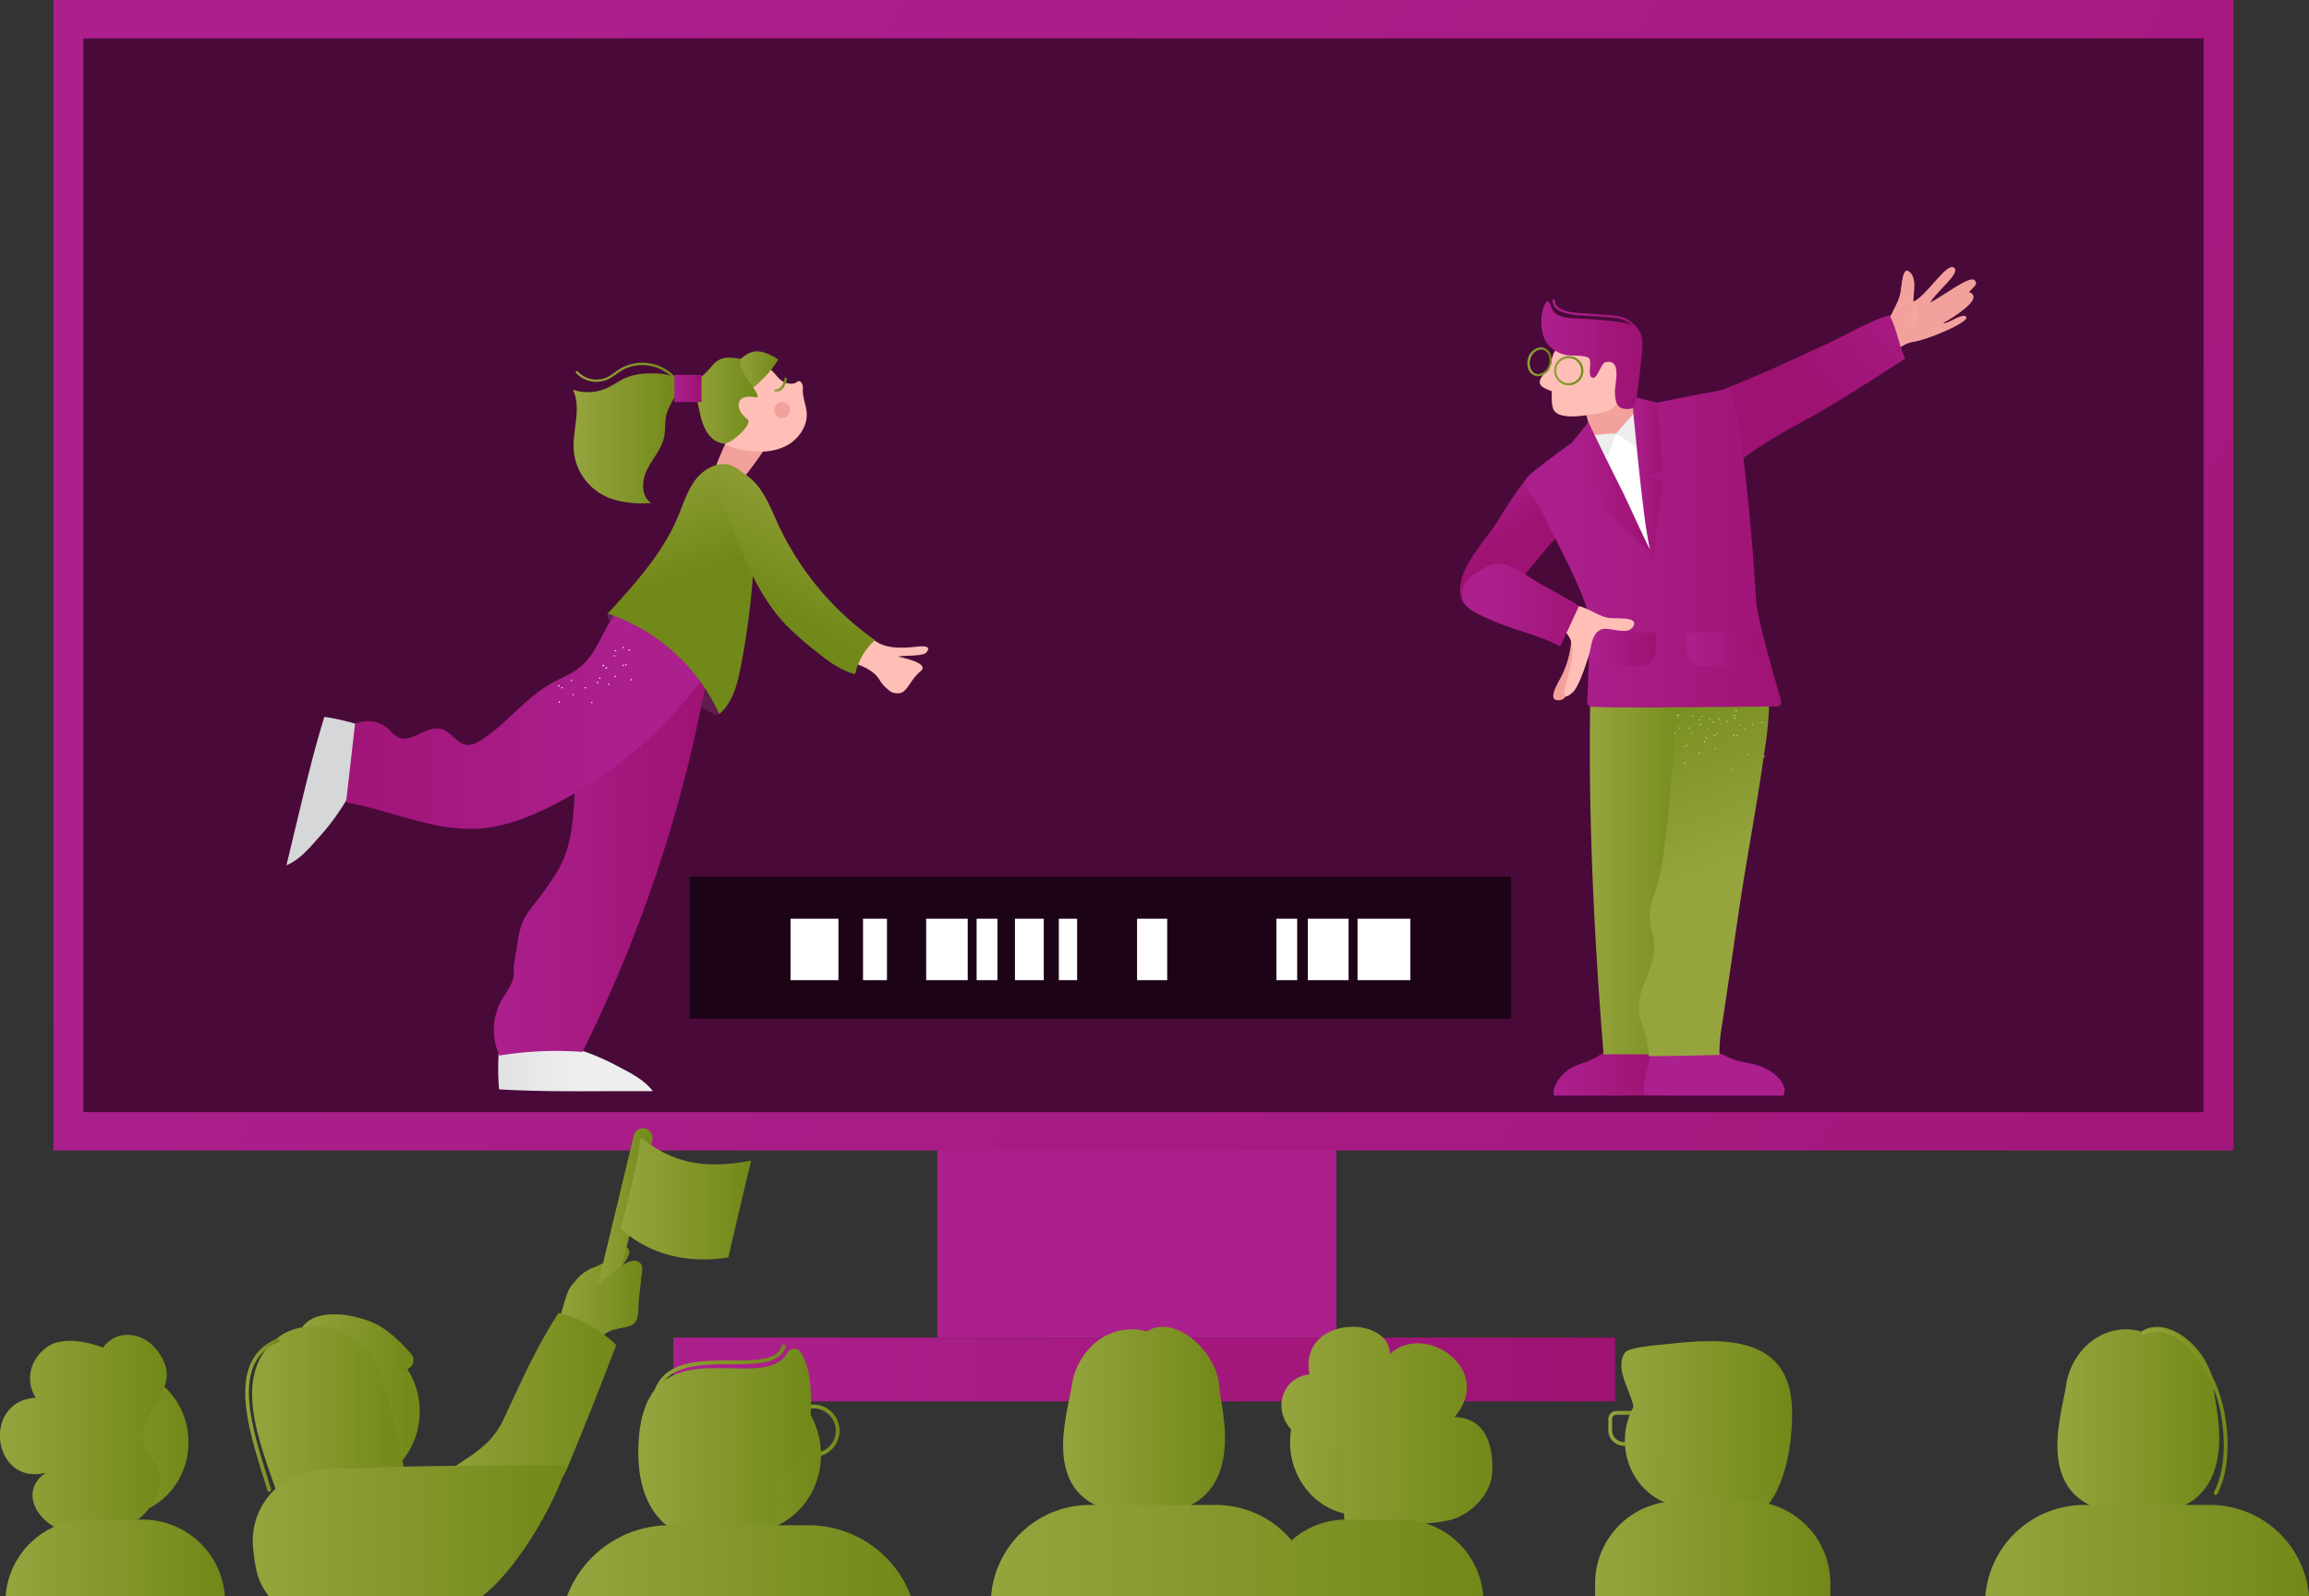 <svg xmlns="http://www.w3.org/2000/svg" xmlns:xlink="http://www.w3.org/1999/xlink" viewBox="0 0 543.14 375.45"><rect x="0" y="0" width="543.14" height="375.45" fill="#333333" stroke="none"/><defs><style>.cls-1{fill:url(#Sfumatura_senza_nome_22);}.cls-2{fill:url(#Sfumatura_senza_nome_22-2);}.cls-3{fill:url(#Sfumatura_senza_nome_22-3);}.cls-4{fill:#490a39;}.cls-5{fill:url(#Sfumatura_senza_nome_20);}.cls-6{fill:url(#Sfumatura_senza_nome_20-2);}.cls-7{fill:url(#Sfumatura_senza_nome_20-3);}.cls-8{fill:url(#Sfumatura_senza_nome_20-4);}.cls-9{fill:url(#Sfumatura_senza_nome_20-5);}.cls-10{fill:url(#Sfumatura_senza_nome_20-6);}.cls-11{fill:url(#Sfumatura_senza_nome_20-7);}.cls-12{fill:url(#Sfumatura_senza_nome_20-8);}.cls-13{fill:url(#Sfumatura_senza_nome_20-9);}.cls-14{fill:url(#Sfumatura_senza_nome_20-10);}.cls-15{fill:url(#Sfumatura_senza_nome_20-11);}.cls-16{fill:url(#Sfumatura_senza_nome_20-12);}.cls-17{fill:url(#Sfumatura_senza_nome_20-13);}.cls-18{fill:url(#Sfumatura_senza_nome_20-14);}.cls-19{fill:url(#Sfumatura_senza_nome_20-15);}.cls-20{fill:url(#Sfumatura_senza_nome_20-16);}.cls-21{fill:url(#Sfumatura_senza_nome_20-17);}.cls-22{fill:url(#Sfumatura_senza_nome_20-18);}.cls-23{fill:url(#Sfumatura_senza_nome_20-19);}.cls-24{fill:url(#Sfumatura_senza_nome_20-20);}.cls-25{fill:url(#Sfumatura_senza_nome_20-21);}.cls-26{fill:url(#Sfumatura_senza_nome_20-22);}.cls-27{fill:url(#Sfumatura_senza_nome_20-23);}.cls-28{fill:url(#Sfumatura_senza_nome_20-24);}.cls-29{fill:url(#Sfumatura_senza_nome_20-25);}.cls-30{fill:url(#Sfumatura_senza_nome_20-26);}.cls-31{fill:url(#Sfumatura_senza_nome_20-27);}.cls-32{fill:url(#Sfumatura_senza_nome_20-28);}.cls-33{fill:url(#Sfumatura_senza_nome_20-29);}.cls-34{fill:url(#Sfumatura_senza_nome_20-30);}.cls-35{fill:url(#Sfumatura_senza_nome_10);}.cls-36{fill:url(#Sfumatura_senza_nome_10-2);}.cls-37{fill:url(#Sfumatura_senza_nome_22-4);}.cls-38{fill:url(#Sfumatura_senza_nome_22-5);}.cls-39{fill:url(#Sfumatura_senza_nome_22-6);}.cls-40{fill:url(#Sfumatura_senza_nome_22-7);}.cls-41{fill:url(#Sfumatura_senza_nome_20-31);}.cls-42{fill:url(#Sfumatura_senza_nome_20-32);}.cls-43{fill:url(#Sfumatura_senza_nome_22-8);}.cls-44{fill:#f2a19c;}.cls-45,.cls-51{fill:#fff;}.cls-46{fill:#eee;}.cls-47{fill:url(#Sfumatura_senza_nome_10-3);}.cls-48{fill:url(#Sfumatura_senza_nome_20-33);}.cls-49{fill:url(#Sfumatura_senza_nome_20-34);}.cls-50{fill:url(#Sfumatura_senza_nome_22-9);}.cls-51{opacity:0.51;isolation:isolate;}.cls-52{fill:url(#Sfumatura_senza_nome_22-10);}.cls-53{fill:url(#Sfumatura_senza_nome_22-11);}.cls-54{fill:url(#Sfumatura_senza_nome_22-12);}.cls-55{fill:url(#Sfumatura_senza_nome_22-13);}.cls-56{fill:#ffbeb6;}.cls-57{fill:url(#Sfumatura_senza_nome_22-14);}.cls-58{fill:url(#Sfumatura_senza_nome_22-15);}.cls-59{opacity:0.22;fill:url(#Sfumatura_senza_nome_183);}.cls-60{fill:url(#Sfumatura_senza_nome_30);}.cls-61{fill:url(#Sfumatura_senza_nome_30-2);}.cls-62{fill:url(#Sfumatura_senza_nome_22-16);}.cls-63{fill:url(#Sfumatura_senza_nome_22-17);}.cls-64{fill:url(#Sfumatura_senza_nome_20-35);}.cls-65{fill:url(#Sfumatura_senza_nome_20-36);}.cls-66{fill:url(#Sfumatura_senza_nome_20-37);}.cls-67{fill:url(#Sfumatura_senza_nome_20-38);}.cls-68{fill:url(#Sfumatura_senza_nome_20-39);}.cls-69{fill:url(#Sfumatura_senza_nome_20-40);}.cls-70{fill:url(#Sfumatura_senza_nome_20-41);}.cls-71{fill:url(#Sfumatura_senza_nome_22-18);}.cls-72{opacity:0.62;}</style><linearGradient id="Sfumatura_senza_nome_22" x1="22854.04" y1="-44804.44" x2="22587.09" y2="-46846.61" gradientTransform="matrix(0.04, 0, 0, -0.04, -562.34, -1383.77)" gradientUnits="userSpaceOnUse"><stop offset="0" stop-color="#ac208e"/><stop offset="1" stop-color="#9e1272"/></linearGradient><linearGradient id="Sfumatura_senza_nome_22-2" x1="158.4" y1="322.14" x2="379.91" y2="322.14" gradientTransform="matrix(1, 0, 0, 1, 0, 0)" xlink:href="#Sfumatura_senza_nome_22"/><linearGradient id="Sfumatura_senza_nome_22-3" x1="15516.71" y1="-37371.1" x2="31072.74" y2="-46429.83" xlink:href="#Sfumatura_senza_nome_22"/><linearGradient id="Sfumatura_senza_nome_20" x1="378.28" y1="335.99" x2="390.3" y2="335.99" gradientUnits="userSpaceOnUse"><stop offset="0" stop-color="#96a43d"/><stop offset="1" stop-color="#718919"/></linearGradient><linearGradient id="Sfumatura_senza_nome_20-2" x1="65.55" y1="332" x2="98.73" y2="332" xlink:href="#Sfumatura_senza_nome_20"/><linearGradient id="Sfumatura_senza_nome_20-3" x1="185.23" y1="336.54" x2="197.5" y2="336.54" xlink:href="#Sfumatura_senza_nome_20"/><linearGradient id="Sfumatura_senza_nome_20-4" x1="133.92" y1="298.8" x2="148.06" y2="298.8" xlink:href="#Sfumatura_senza_nome_20"/><linearGradient id="Sfumatura_senza_nome_20-5" x1="139.13" y1="288.23" x2="153.52" y2="288.23" xlink:href="#Sfumatura_senza_nome_20"/><linearGradient id="Sfumatura_senza_nome_20-6" x1="146" y1="282.05" x2="176.72" y2="282.05" xlink:href="#Sfumatura_senza_nome_20"/><linearGradient id="Sfumatura_senza_nome_20-7" x1="130.17" y1="309.04" x2="151.06" y2="309.04" xlink:href="#Sfumatura_senza_nome_20"/><linearGradient id="Sfumatura_senza_nome_20-8" x1="99.68" y1="335.54" x2="144.95" y2="335.54" xlink:href="#Sfumatura_senza_nome_20"/><linearGradient id="Sfumatura_senza_nome_20-9" x1="68.79" y1="319.34" x2="97.24" y2="319.34" xlink:href="#Sfumatura_senza_nome_20"/><linearGradient id="Sfumatura_senza_nome_20-10" x1="59.31" y1="331.21" x2="95.29" y2="331.21" xlink:href="#Sfumatura_senza_nome_20"/><linearGradient id="Sfumatura_senza_nome_20-11" x1="57.7" y1="332.88" x2="65.71" y2="332.88" xlink:href="#Sfumatura_senza_nome_20"/><linearGradient id="Sfumatura_senza_nome_20-12" x1="11.88" y1="339.25" x2="44.35" y2="339.25" xlink:href="#Sfumatura_senza_nome_20"/><linearGradient id="Sfumatura_senza_nome_20-13" x1="0" y1="337.48" x2="39.25" y2="337.48" xlink:href="#Sfumatura_senza_nome_20"/><linearGradient id="Sfumatura_senza_nome_20-14" x1="303.46" y1="339.25" x2="335.92" y2="339.25" xlink:href="#Sfumatura_senza_nome_20"/><linearGradient id="Sfumatura_senza_nome_20-15" x1="256.79" y1="329.23" x2="286.21" y2="329.23" xlink:href="#Sfumatura_senza_nome_20"/><linearGradient id="Sfumatura_senza_nome_20-16" x1="158.85" y1="342.21" x2="193.12" y2="342.21" xlink:href="#Sfumatura_senza_nome_20"/><linearGradient id="Sfumatura_senza_nome_20-17" x1="150.15" y1="340.03" x2="190.77" y2="340.03" xlink:href="#Sfumatura_senza_nome_20"/><linearGradient id="Sfumatura_senza_nome_20-18" x1="153.23" y1="323.48" x2="184.75" y2="323.48" xlink:href="#Sfumatura_senza_nome_20"/><linearGradient id="Sfumatura_senza_nome_20-19" x1="382.21" y1="338.87" x2="411.71" y2="338.87" xlink:href="#Sfumatura_senza_nome_20"/><linearGradient id="Sfumatura_senza_nome_20-20" x1="381.38" y1="336.96" x2="421.56" y2="336.96" xlink:href="#Sfumatura_senza_nome_20"/><linearGradient id="Sfumatura_senza_nome_20-21" x1="301.41" y1="335.28" x2="351.05" y2="335.28" xlink:href="#Sfumatura_senza_nome_20"/><linearGradient id="Sfumatura_senza_nome_20-22" x1="250.07" y1="334.18" x2="288.15" y2="334.18" xlink:href="#Sfumatura_senza_nome_20"/><linearGradient id="Sfumatura_senza_nome_20-23" x1="483.95" y1="334.18" x2="522.03" y2="334.18" xlink:href="#Sfumatura_senza_nome_20"/><linearGradient id="Sfumatura_senza_nome_20-24" x1="503.82" y1="332.01" x2="523.99" y2="332.01" xlink:href="#Sfumatura_senza_nome_20"/><linearGradient id="Sfumatura_senza_nome_20-25" x1="375.21" y1="364.29" x2="430.55" y2="364.29" xlink:href="#Sfumatura_senza_nome_20"/><linearGradient id="Sfumatura_senza_nome_20-26" x1="233.13" y1="364.74" x2="348.89" y2="364.74" xlink:href="#Sfumatura_senza_nome_20"/><linearGradient id="Sfumatura_senza_nome_20-27" x1="467.01" y1="364.74" x2="543.14" y2="364.74" xlink:href="#Sfumatura_senza_nome_20"/><linearGradient id="Sfumatura_senza_nome_20-28" x1="59.44" y1="360.06" x2="133.3" y2="360.06" xlink:href="#Sfumatura_senza_nome_20"/><linearGradient id="Sfumatura_senza_nome_20-29" x1="133.4" y1="367.12" x2="214.26" y2="367.12" xlink:href="#Sfumatura_senza_nome_20"/><linearGradient id="Sfumatura_senza_nome_20-30" x1="1.33" y1="366.44" x2="52.89" y2="366.44" xlink:href="#Sfumatura_senza_nome_20"/><linearGradient id="Sfumatura_senza_nome_10" x1="1409.97" y1="-4523.36" x2="1418.9" y2="-4544.6" gradientTransform="matrix(0.41, 0, 0, -0.4, -118.92, -1759.77)" gradientUnits="userSpaceOnUse"><stop offset="0" stop-color="#ffbeb6"/><stop offset="1" stop-color="#f2a19c"/></linearGradient><linearGradient id="Sfumatura_senza_nome_10-2" x1="1404.54" y1="-4527.53" x2="1387.32" y2="-4526.89" xlink:href="#Sfumatura_senza_nome_10"/><linearGradient id="Sfumatura_senza_nome_22-4" x1="1387.83" y1="-4523.76" x2="1301.99" y2="-4602.81" gradientTransform="matrix(0.41, 0, 0, -0.4, -118.92, -1759.77)" xlink:href="#Sfumatura_senza_nome_22"/><linearGradient id="Sfumatura_senza_nome_22-5" x1="1170.19" y1="-4661.33" x2="1191.44" y2="-4692.78" gradientTransform="matrix(0.41, 0, 0, -0.4, -118.92, -1759.77)" xlink:href="#Sfumatura_senza_nome_22"/><linearGradient id="Sfumatura_senza_nome_22-6" x1="365.43" y1="252.16" x2="390.12" y2="252.16" gradientTransform="matrix(1, 0, 0, 1, 0, 0)" xlink:href="#Sfumatura_senza_nome_22"/><linearGradient id="Sfumatura_senza_nome_22-7" x1="1861.61" y1="-4973.32" x2="1943.76" y2="-4973.32" gradientTransform="matrix(0.41, 0, 0.06, -0.4, -44.79, -1759.77)" xlink:href="#Sfumatura_senza_nome_22"/><linearGradient id="Sfumatura_senza_nome_20-31" x1="373.97" y1="197.41" x2="399.23" y2="197.41" xlink:href="#Sfumatura_senza_nome_20"/><linearGradient id="Sfumatura_senza_nome_20-32" x1="1302.73" y1="-4900.33" x2="1257.25" y2="-4780.54" gradientTransform="matrix(0.41, 0, 0, -0.4, -118.92, -1759.77)" xlink:href="#Sfumatura_senza_nome_20"/><linearGradient id="Sfumatura_senza_nome_22-8" x1="1179.16" y1="-4668.65" x2="1327.04" y2="-4668.65" gradientTransform="matrix(0.41, 0, 0, -0.4, -118.92, -1759.77)" xlink:href="#Sfumatura_senza_nome_22"/><linearGradient id="Sfumatura_senza_nome_10-3" x1="1206.55" y1="-4586.7" x2="1215.73" y2="-4560.2" xlink:href="#Sfumatura_senza_nome_10"/><linearGradient id="Sfumatura_senza_nome_20-33" x1="365.58" y1="87.2" x2="372.49" y2="87.2" xlink:href="#Sfumatura_senza_nome_20"/><linearGradient id="Sfumatura_senza_nome_20-34" x1="359.27" y1="85.1" x2="364.99" y2="85.1" xlink:href="#Sfumatura_senza_nome_20"/><linearGradient id="Sfumatura_senza_nome_22-9" x1="369.79" y1="114.8" x2="388.77" y2="114.8" gradientTransform="matrix(1, 0, 0, 1, 0, 0)" xlink:href="#Sfumatura_senza_nome_22"/><linearGradient id="Sfumatura_senza_nome_22-10" x1="383.7" y1="112.92" x2="391.35" y2="112.92" gradientTransform="matrix(1, 0, 0, 1, 0, 0)" xlink:href="#Sfumatura_senza_nome_22"/><linearGradient id="Sfumatura_senza_nome_22-11" x1="362.57" y1="83.5" x2="386.36" y2="83.5" gradientTransform="matrix(1, 0, 0, 1, 0, 0)" xlink:href="#Sfumatura_senza_nome_22"/><linearGradient id="Sfumatura_senza_nome_22-12" x1="396.66" y1="152.78" x2="413.97" y2="152.78" gradientTransform="matrix(1, 0, 0, 1, 0, 0)" xlink:href="#Sfumatura_senza_nome_22"/><linearGradient id="Sfumatura_senza_nome_22-13" x1="373.84" y1="152.78" x2="389.43" y2="152.78" gradientTransform="matrix(1, 0, 0, 1, 0, 0)" xlink:href="#Sfumatura_senza_nome_22"/><linearGradient id="Sfumatura_senza_nome_22-14" x1="1142.04" y1="-4701.76" x2="1209.81" y2="-4701.76" gradientTransform="matrix(0.41, 0, 0, -0.4, -118.92, -1759.77)" xlink:href="#Sfumatura_senza_nome_22"/><linearGradient id="Sfumatura_senza_nome_22-15" x1="365.24" y1="76.01" x2="386.12" y2="76.01" gradientTransform="matrix(1, 0, 0, 1, 0, 0)" xlink:href="#Sfumatura_senza_nome_22"/><linearGradient id="Sfumatura_senza_nome_183" x1="142.85" y1="156.13" x2="169.35" y2="156.13" gradientUnits="userSpaceOnUse"><stop offset="0.05" stop-color="#ac81d0"/><stop offset="1" stop-color="#ab578d"/></linearGradient><linearGradient id="Sfumatura_senza_nome_30" x1="-7329.05" y1="14516.45" x2="-7005.84" y2="14516.45" gradientTransform="matrix(-0.11, 0, 0, 0.11, -670.63, -1376.69)" gradientUnits="userSpaceOnUse"><stop offset="0" stop-color="#eee"/><stop offset="1" stop-color="#d6d7d8"/></linearGradient><linearGradient id="Sfumatura_senza_nome_30-2" x1="-10480.87" y1="-10284.81" x2="-10157.66" y2="-10284.81" gradientTransform="matrix(0.03, -0.11, -0.11, -0.03, -771.96, -1209.94)" xlink:href="#Sfumatura_senza_nome_30"/><linearGradient id="Sfumatura_senza_nome_22-16" x1="116.19" y1="194.16" x2="167.47" y2="194.16" gradientTransform="matrix(1, 0, 0, 1, 0, 0)" xlink:href="#Sfumatura_senza_nome_22"/><linearGradient id="Sfumatura_senza_nome_22-17" x1="-7437.34" y1="13771.12" x2="-6687.71" y2="13771.12" gradientTransform="matrix(-0.11, 0, 0, 0.11, -670.63, -1376.69)" xlink:href="#Sfumatura_senza_nome_22"/><linearGradient id="Sfumatura_senza_nome_20-35" x1="182.14" y1="90.49" x2="185.1" y2="90.49" xlink:href="#Sfumatura_senza_nome_20"/><linearGradient id="Sfumatura_senza_nome_20-36" x1="-7402.62" y1="13480.46" x2="-7506.46" y2="13770.36" gradientTransform="matrix(-0.11, 0, 0, 0.11, -670.63, -1376.69)" xlink:href="#Sfumatura_senza_nome_20"/><linearGradient id="Sfumatura_senza_nome_20-37" x1="-7654" y1="13402.54" x2="-7504.44" y2="13690.61" gradientTransform="matrix(-0.11, 0, 0, 0.11, -670.63, -1376.69)" xlink:href="#Sfumatura_senza_nome_20"/><linearGradient id="Sfumatura_senza_nome_20-38" x1="173.06" y1="87.33" x2="183.07" y2="87.33" xlink:href="#Sfumatura_senza_nome_20"/><linearGradient id="Sfumatura_senza_nome_20-39" x1="162.24" y1="94.2" x2="178.2" y2="94.2" xlink:href="#Sfumatura_senza_nome_20"/><linearGradient id="Sfumatura_senza_nome_20-40" x1="134.76" y1="103.09" x2="159.68" y2="103.09" xlink:href="#Sfumatura_senza_nome_20"/><linearGradient id="Sfumatura_senza_nome_20-41" x1="135.44" y1="87.67" x2="159.63" y2="87.67" xlink:href="#Sfumatura_senza_nome_20"/><linearGradient id="Sfumatura_senza_nome_22-18" x1="158.64" y1="91.37" x2="165.03" y2="91.37" gradientTransform="matrix(1, 0, 0, 1, 0, 0)" xlink:href="#Sfumatura_senza_nome_22"/></defs><g id="Livello_2" data-name="Livello 2"><g id="Livello_1-2" data-name="Livello 1"><rect id="L_monitor_basegkHhZOkR3KIW8glz47Ptw" data-name="L monitor basegkHhZOkR3KIW8glz47Ptw" class="cls-1" x="220.5" y="267.49" width="93.84" height="47.14"/><rect id="L_monitor_base-2gkHhZOkR3KIW8glz47Ptw" data-name="L monitor base-2gkHhZOkR3KIW8glz47Ptw" class="cls-2" x="158.4" y="314.63" width="221.51" height="15.01"/><rect id="L_monitorgkHhZOkR3KIW8glz47Ptw" data-name="L monitorgkHhZOkR3KIW8glz47Ptw" class="cls-3" x="12.59" width="512.79" height="270.63"/><rect id="L_monitorgkHhZOkR3KIW8glz47Ptw-2" data-name="L monitorgkHhZOkR3KIW8glz47Ptw" class="cls-4" x="19.62" y="9.03" width="498.72" height="252.58"/><path class="cls-5" d="M390.3,340.1H382a3.69,3.69,0,0,1-3.68-3.69v-2.58a1.94,1.94,0,0,1,1.94-1.95H390.3Zm-10.08-7.32a1,1,0,0,0-1,1.05v2.58A2.79,2.79,0,0,0,382,339.2h7.44v-6.42Z"/><ellipse class="cls-6" cx="82.14" cy="332" rx="16.59" ry="17.55"/><path class="cls-7" d="M191.36,342.69a6.15,6.15,0,1,1,6.14-6.15A6.15,6.15,0,0,1,191.36,342.69Zm0-11.4a5.25,5.25,0,1,0,5.24,5.25A5.25,5.25,0,0,0,191.36,331.29Z"/><path class="cls-8" d="M133.94,303.86a9.89,9.89,0,0,1,6-5.84,15.45,15.45,0,0,0,3-1.57c.9-.52,3.24-3.49,4.27-3.12,3.1,1.12-3.31,7.15-4.27,7.73-1.2.74-2.51,1.36-3.74,2-1.6.88-2.48,1.57-4.33,1a7.61,7.61,0,0,0-.89-.28C134,303.63,133.88,304,133.94,303.86Z"/><path class="cls-9" d="M141.39,311a2.41,2.41,0,0,1-.53-.07,2.25,2.25,0,0,1-1.66-2.72l9.88-41.08a2.25,2.25,0,1,1,4.38,1.06l-9.88,41.08A2.26,2.26,0,0,1,141.39,311Z"/><path class="cls-10" d="M151.48,268.12c7.72,6,15.35,6.71,25.24,4.89-1.52,5.92-5.39,22.75-5.39,22.75-9.69,1.57-18.75-.7-25.33-6.8,0,0,4.15-15.19,4.61-21A.75.75,0,0,1,151.48,268.12Z"/><path class="cls-11" d="M130.29,311.63c2.14-1.1,2.19-7,4.26-9.4,2.26-2.67,4.41-.82,6.24-.41,2.91-1.43,7.08-6.88,9.7-4.81,1.16.92.2,3.34.26,4.47,0,.19-.35,3.29-.41,3.67-.31,2,.17,4.72-1.07,6.07-1.41,1.54-5.33.74-7.44,3s-2.5,5.85-5.42,7.31c-1.52-3.61-2-7.42-5.69-9.56C130.8,311.54,129.84,311.86,130.29,311.63Z"/><path class="cls-12" d="M131.37,308.82c4.63.84,10.35,4.32,13.58,7.56-4.53,11.88-6.49,16.75-11.42,28.74-4.1,9.94-19.58,16.29-21.78,17.07-2.94,1-9.49-7.7-12.07-9.51,4.79-9.14,14.19-9,18.76-18.8C122.7,324.76,126,317.18,131.37,308.82Z"/><path class="cls-13" d="M70,314.63c1.84-7.59,12.63-5.8,17.9-3.44,3.53,1.59,7,5.15,8.85,7.33a2.17,2.17,0,0,1-.4,3.2c-4.24,2.95-14.41,9.53-18,7.39-2.83-1.71-8.21-9.08-9.56-12.41C69.18,316,69.11,314.82,70,314.63Z"/><path class="cls-14" d="M65.74,314.36c-11.6,8.41-4.73,24.69-.84,36.12h0c9-2,21.61-1.61,30.39-4.07-1.73-7-4.08-23.75-9.17-28.94C78.44,309.64,69.51,311.63,65.74,314.36Z"/><path class="cls-15" d="M63.32,350.87a.46.46,0,0,1-.43-.32c-.29-1-.61-2-.92-3-3.82-12.31-8.57-27.63,3.11-32.63a.45.45,0,0,1,.35.83c-10.92,4.68-6.5,18.94-2.6,31.53.32,1,.63,2,.92,3a.44.44,0,0,1-.3.56Z"/><ellipse class="cls-16" cx="28.11" cy="339.25" rx="16.23" ry="17.17"/><path class="cls-17" d="M24.25,317c3.1-4.59,10.84-4.28,14.31,3.3s-7.68,12.83-4.11,20.42c1.28,2.72,3.38,4.38,3.22,7.71s-2.87,7.66-6,9.52c-5.76,3.46-14.94,4.4-20.33.26-4-3.08-5.53-8.39-.61-11.77-12.48,3.15-15.17-16.92-2.32-17.66-2.52-4-1.43-8.86,2.48-11.81C15.63,313.41,24.25,317,24.25,317Z"/><ellipse class="cls-18" cx="319.69" cy="339.25" rx="16.23" ry="17.17"/><ellipse class="cls-19" cx="271.5" cy="329.23" rx="14.71" ry="15.57"/><ellipse class="cls-20" cx="175.99" cy="342.21" rx="17.13" ry="18.13"/><path class="cls-21" d="M150.18,339.9c1.22-29.53,29.14-11.3,35-21.67a1.85,1.85,0,0,1,3.18-.13c2.83,4.36,2.54,12.11,2.23,16.59-.28,4.15-1.13,5.1-3.09,9.13-.74,1.52-3.26,2.43-4.17,4.09-.74,1.35-.18,3.72-.19,5.25,0,12.46-15,9.85-21,8.32C155.34,359.74,149.64,353,150.18,339.9Z"/><path class="cls-22" d="M153.68,330.7h0a.45.45,0,0,1-.41-.49c1-10.15,10.41-10.18,18.74-10.21,5.84,0,10.87,0,11.9-3.43a.45.45,0,1,1,.86.26c-1.22,4-6.82,4.06-12.76,4.08-7.95,0-17,0-17.84,9.38A.45.45,0,0,1,153.68,330.7Z"/><ellipse class="cls-23" cx="396.96" cy="338.87" rx="14.75" ry="15.6"/><path class="cls-24" d="M421.56,332.33c0-20.3-19.76-17.14-32.05-15.9-1.32.14-6.58.64-7.3,1.75-2.66,4.11,1.91,9.54,2.2,13.77.27,3.9,1.07,4.8,2.91,8.59.7,1.44,3.08,2.3,3.94,3.86.7,1.27.17,3.51.17,5,.05,11.75,14.18,9.29,19.81,7.84C417.63,355.56,421.56,344.68,421.56,332.33Z"/><path class="cls-25" d="M326.93,318.46c8.35-7.61,24.76,3.73,15.22,14.87,8.82.2,9.15,9.55,8.82,13.47-.43,5.18-5.64,9.87-10.22,10.83-8,1.68-16.17.38-24.55-.07-.22-4.32,0-12.49-.18-16.8-18.55-.61-17.29-16.56-8-17.47C305.39,309.53,326.84,309.1,326.93,318.46Z"/><path class="cls-26" d="M269.79,313.19c-8.8-2.43-16.51,4.34-17.7,12.78-1,7.25-9.33,30.29,17.19,30.29,25.82,0,17.66-26,17.59-29.38C286.67,317.93,276.2,308.93,269.79,313.19Z"/><path class="cls-27" d="M503.67,313.19c-8.8-2.43-16.5,4.34-17.69,12.78-1,7.25-9.34,30.29,17.19,30.29,25.81,0,17.65-26,17.58-29.38C520.55,317.93,510.09,308.93,503.67,313.19Z"/><path class="cls-28" d="M521.19,351.66a.5.5,0,0,1-.21-.05.46.46,0,0,1-.19-.62c3.55-6.74,2.6-17.6-.1-24.39-1.51-3.81-5.43-10.8-10.49-12.8a7,7,0,0,0-5.74.17.45.45,0,0,1-.6-.22.45.45,0,0,1,.21-.6,7.87,7.87,0,0,1,6.46-.19c5.35,2.11,9.43,9.36,11,13.31,2.77,7,3.73,18.16.05,25.15A.44.44,0,0,1,521.19,351.66Z"/><path class="cls-29" d="M430.55,375.45v-3a19.37,19.37,0,0,0-19.29-19.34H394.5a19.37,19.37,0,0,0-19.29,19.34v3Z"/><path class="cls-30" d="M348.89,375.45a19.39,19.39,0,0,0-19.25-18H316.58a19.15,19.15,0,0,0-12.76,4.88A23.2,23.2,0,0,0,286.09,354h-29.8a23.34,23.34,0,0,0-23.16,21.42Z"/><path class="cls-31" d="M543.14,375.45A23.35,23.35,0,0,0,520,354H490.17A23.35,23.35,0,0,0,467,375.45Z"/><path class="cls-32" d="M62.85,374.93l.39.52h50.18a13.81,13.81,0,0,0,1.13-.89c7.73-6.68,15.84-20.63,18.75-29.86-8.93-.11-40.72.11-45.55.58-6,.6-11.17-.59-16.94,1.34A16.73,16.73,0,0,0,59.52,364C60,368.26,60.31,371.48,62.85,374.93Z"/><path class="cls-33" d="M214.26,375.45a25.74,25.74,0,0,0-24-16.67H157.39a25.75,25.75,0,0,0-24,16.67Z"/><path class="cls-34" d="M52.89,375.45a19.37,19.37,0,0,0-19.25-18H20.58a19.39,19.39,0,0,0-19.25,18Z"/><path class="cls-35" d="M444.08,76.71c.39-2.36,1.64-4.13,2.61-6.49.81-2,.63-7.29,2.16-6.44,2,1.1,1.3,4.23,1.15,7.18,3.07-1.09,8.1-9.72,9.76-7.89,1.22,1.34-4.12,5.4-5.74,8.11,2.87-1.43,9.18-6.33,10.36-5.33s-.24,1.67-1.2,2.86c3.83,1.35-3.86,6.07-6.13,7.32,1.32.19,4.42-2.49,5.42-1.52,1.17,1.16-9.23,5.47-12.27,5.89s-5.14,3.19-5.87,2.88C444.8,82.9,443.45,76.58,444.08,76.71Z"/><path class="cls-36" d="M444.48,74.6A16.22,16.22,0,0,0,447,69.1c.32-1,.36-5.79,1.78-5.35.79.32,1.58,1.59,1.48,3.68,0,1.06-.12,2-.27,3.64,2.07,2.15.81,5.78-.86,7.21a6.39,6.39,0,0,1-3.3,1.4,10.31,10.31,0,0,1-3.16-.41c-.24-1-.82-1.85-1.06-2.82"/><path class="cls-37" d="M403.25,92.44c10.83-4.24,16.58-7,27.13-11.86,3.88-1.81,10.13-5.49,14.14-6.41,1.88,3.83,2.14,7.18,3.64,10.16-8.3,5.37-16.69,10.89-25.48,15.57-9.29,5-16.2,10.26-24,16.48-1.75-4.44-4.89-16.63-2.7-20.59"/><path class="cls-38" d="M363.16,110.62a5,5,0,0,0-4.16,2,105,105,0,0,0-6.13,9c-2.85,5.11-9.13,10.71-9.39,16.76-.17,3.89,1.9,5.43,5.51,4.81,3.27-.55,4.34-3,6.54-4.9,4.34-3.72,7.76-9.54,12.74-14,3.19-2.85,1-6.81-.93-13.1C367.23,110.85,365,110.69,363.16,110.62Z"/><path class="cls-39" d="M389.75,247c.22,3.42.79,10.32-.16,10.64-2.12.1-20.1.1-24,.08a3.17,3.17,0,0,1,.19-2.28,9.35,9.35,0,0,1,4.61-4.63c1.69-.76,2.71-.89,4.37-1.74,1.89-1,3.09-2,5.09-2.41a20.15,20.15,0,0,1,3.56-.06Z"/><path class="cls-40" d="M388.55,247c-.85,3.42-2.72,10.32-1.5,10.64,2.84.1,27.1.1,32.39.08a2.4,2.4,0,0,0,.11-2.28c-.76-2.12-3.34-3.87-5.48-4.63s-4.54-.89-6.64-1.74c-2.39-1-3.85-2-6.49-2.41a22.4,22.4,0,0,0-3.76-.06Z"/><path class="cls-41" d="M374.72,146.8c-1.74,32.47-.24,67.58,2.49,101.23,2.17-.05,17.36,0,17.36,0a31.69,31.69,0,0,0,1.25-12.27c-.47-5.06-2.32-6.62-.94-11.2,1.44-4.78,1.39-5.34.78-10.67-.5-4.41-.18-5.85-.29-10.13a92.82,92.82,0,0,1,2.21-19.48c2.62-10.41,1.75-22.39,0-32.68a33.85,33.85,0,0,1-.16-4.3C393.22,147.1,374.84,147,374.72,146.8Z"/><path class="cls-42" d="M416.17,160.91A86.15,86.15,0,0,1,415,177.14c-1.55,11.16-3.69,22.36-5.44,33.67-1.65,10.69-3.07,21.38-4.77,32a41.46,41.46,0,0,0-.34,5.34s-14.14.35-16.64.27c-.41-8-3.89-8.57-1.37-16.17,1.53-4.61,3.44-7.39,2.32-12.37s-1.08-5.4.78-10.58c1.52-4.24,3.1-18.6,3.36-23.21.28-5.08,1.43-11.22.77-16-1.17-8.38-7-13.88-7.41-22.1,8.19-.33,17.49.18,24.84-.18C411.45,148.23,416,157.52,416.17,160.91Z"/><path class="cls-43" d="M407.13,91.41c-3.49.51-15.47,2.91-19.21,3.69-4.35.92-7.27,3.48-11.28,5.53-2.17,1.11-3.24.88-5.17,2.25s-9.87,7.13-11.62,8.82c-2.63,2.55,1.72,6,2.51,7.82,2.58,5.93,10.37,19.43,11.44,25.79.24,1.43-.19,14.83-.46,19.85a1,1,0,0,0,1,1.08c7.4.4,30.92,0,43.61-.06a1,1,0,0,0,1-1.31c-1.94-7-5.59-19.43-5.84-23.43C411.91,122.61,409.84,100.69,407.13,91.41Z"/><path class="cls-44" d="M372.24,95c1.1,2.32,2.13,8.39,3,9.8,2.95-2,7.65-3.19,10.59-5.38a39.4,39.4,0,0,1-3.23-11.06C380.65,89.82,375,93.34,372.24,95Z"/><path class="cls-45" d="M385.68,97.08c-3.68,6.32-9.49,5.93-12.47,6.51,3,9.86,10.57,18.78,15.72,27.51-1.23-5.29-.42-12.33-.66-17.84-.14-2.94-.12-5.84-.52-8.7C387.46,102.45,385.32,99,385.68,97.08Z"/><polygon class="cls-46" points="380.2 101.92 384.82 96.65 389.31 99.99 384.98 105.21 380.2 101.92"/><polygon class="cls-46" points="371.88 102.49 380.2 101.92 378.31 107.1 373.12 107.16 371.88 102.49"/><path class="cls-47" d="M381.31,89.78c-.18-2.61-.35-6.72-2-8.82-1.57-1.95-4.86-3.64-7.12-2.33-3.68-.44-7,3.31-7.29,6.65,0,.09,0,.19,0,.28a9.06,9.06,0,0,0-.94,1.28c-1.08,1.7-3.25,3.33-.24,4.65A10,10,0,0,0,365,92c0,1.43-.06,3.38.43,4.34,1.35,2.63,7.63,1.32,10.14,1C380.18,96.83,381.61,94.07,381.31,89.78Z"/><path class="cls-48" d="M369,90.64a3.29,3.29,0,0,1-1-.14,3.45,3.45,0,0,1,1-6.75,3.77,3.77,0,0,1,1,.14,3.48,3.48,0,0,1,2.05,1.67,3.45,3.45,0,0,1-3,5.08Zm0-6.38a2.94,2.94,0,0,0-.84,5.75,3.06,3.06,0,0,0,.85.12,2.93,2.93,0,0,0,2.58-4.32,2.9,2.9,0,0,0-1.74-1.42A3.07,3.07,0,0,0,369,84.26Z"/><path class="cls-49" d="M361.8,88.5a2.51,2.51,0,0,1-.66-.1,2.55,2.55,0,0,1-1.62-1.56,3.93,3.93,0,0,1-.07-2.54,3.39,3.39,0,0,1,3-2.6,2.11,2.11,0,0,1,.66.1,2.54,2.54,0,0,1,1.62,1.55,4,4,0,0,1,.07,2.55A3.39,3.39,0,0,1,361.8,88.5Zm.66-6.28A2.89,2.89,0,0,0,360,84.45a3.37,3.37,0,0,0,.05,2.2,2.06,2.06,0,0,0,1.29,1.26,1.75,1.75,0,0,0,.51.07,2.9,2.9,0,0,0,2.51-2.23,3.37,3.37,0,0,0-.05-2.2A2,2,0,0,0,363,82.29,1.75,1.75,0,0,0,362.46,82.22Z"/><path class="cls-50" d="M381.35,115c1.31,2.49,6.5,14.27,7.42,15.38-2.38-1.72-4.93-4.76-7.11-6.52-1.43-1.16-5.58-5.11-5.58-5.11l1.63-2.81s-2.14.18-3.26.12c-.94-3.09-4.66-12-4.66-12s3.1-3.83,3.88-4.77C373.69,99.58,380,112.4,381.35,115Z"/><path id="texure_3_atVfsTMKwPOGoYvwhM8Pf" data-name="texure 3 atVfsTMKwPOGoYvwhM8Pf" class="cls-51" d="M406.55,170.47a.09.09,0,1,0-.05-.11h0a.09.09,0,0,0,.05.11Zm.75-2a.11.11,0,0,0,.12-.05.09.09,0,0,0-.06-.11.08.08,0,0,0-.11,0h0a.09.09,0,0,0,.05.11Zm8.1,1.66a.08.08,0,0,0,.11,0h0a.08.08,0,0,0,.05-.1h0a.09.09,0,0,0-.11-.05.09.09,0,0,0,0,.12Zm-12-3a.08.08,0,1,0,0-.12.09.09,0,0,0,0,.12Zm7.51,2.88c0,.05,0,.08.09.09a.11.11,0,0,0,.09-.1.09.09,0,0,0-.1-.08A.08.08,0,0,0,410.91,170Zm-.07-2.11a.11.11,0,0,0,.1.08h0a.09.09,0,0,0,.08-.08h0a.09.09,0,0,0-.09-.09A.12.12,0,0,0,410.84,167.92Zm-15.78,3.45a.16.16,0,0,0,.23,0h0a.17.17,0,0,0,0-.23h0a.16.16,0,0,0-.23,0h0a.16.16,0,0,0,0,.23Zm2.93-2.72a.17.17,0,1,0,.25-.23h0a.16.16,0,0,0-.23,0h0a.17.17,0,0,0,0,.24ZM407.41,181a.17.17,0,0,0,.33,0h0a.17.17,0,0,0-.33,0Zm.3-8a.15.15,0,0,0,.15.17h0A.16.16,0,0,0,408,173h0a.18.18,0,0,0-.16-.18.17.17,0,0,0-.17.16Zm.15-4a.16.16,0,0,0,.16.17.17.17,0,1,0,0-.33h0a.15.15,0,0,0-.17.16Zm-8.19,8.34a.15.15,0,0,0,.21-.09.15.15,0,0,0-.08-.21.16.16,0,0,0-.22.08.18.18,0,0,0,.09.22Zm1.67-3.64a.15.15,0,0,0,.21-.09.15.15,0,0,0-.08-.21.16.16,0,0,0-.22.08.18.18,0,0,0,.09.22Zm1.67-3.64a.16.16,0,0,0,.22-.09.16.16,0,0,0-.08-.21.16.16,0,0,0-.22.07.17.17,0,0,0,.07.23ZM414.9,178a.16.16,0,0,0,.21.1.17.17,0,0,0,.1-.21h0a.17.17,0,0,0-.2-.11h0A.16.16,0,0,0,414.9,178Zm-2.79-7.51a.16.16,0,0,0,.2.1h0a.18.18,0,0,0,.11-.21h0a.16.16,0,0,0-.21-.1.17.17,0,0,0-.1.22Zm-16,5.17a.15.15,0,0,0,.2-.05.15.15,0,0,0-.25-.15h0a.15.15,0,0,0,.05.2Zm1.8-3.09a.15.15,0,0,0,.15-.26.15.15,0,0,0-.2.05h0a.13.13,0,0,0,0,.19Zm1.73-3.18a.1.1,0,0,0,.06.08.15.15,0,0,0,.21,0,.15.15,0,0,0-.06-.2h0a.17.17,0,0,0-.14,0h0a.09.09,0,0,0-.06.06.13.13,0,0,0,0,.12ZM411,177.51a.16.16,0,0,0,.19.11.15.15,0,0,0,.1-.18h0a.15.15,0,0,0-.18-.11h0A.15.15,0,0,0,411,177.51Zm-1.83-6.91a.15.15,0,0,0,.18.11h0a.15.15,0,0,0,.1-.17h0a.15.15,0,0,0-.18-.11h0a.14.14,0,0,0-.1.18Zm-.92-3.45a.15.15,0,0,0,.19.1.15.15,0,0,0,.1-.18.15.15,0,1,0-.29.08Zm-5,9a.15.15,0,0,0,.3,0,.16.16,0,0,0-.13-.17A.16.16,0,0,0,403.27,176.13Zm.48-3.54a.14.14,0,0,0,.12.16h0a.14.14,0,0,0,.16-.12.16.16,0,0,0-.13-.17A.15.15,0,0,0,403.75,172.59Zm.48-3.55a.15.15,0,0,0,.12.17.15.15,0,0,0,.16-.13.13.13,0,0,0-.12-.16.15.15,0,0,0-.17.12Zm10.16,1a.15.15,0,0,0,.21,0,.15.15,0,0,0,0-.21.15.15,0,0,0-.24.18Zm-9.92-.47a.09.09,0,1,0,.17,0,.09.09,0,0,0-.09-.08h0a.09.09,0,0,0-.08.09Zm-.14-2.1a.08.08,0,0,0,.09.08.08.08,0,0,0,.08-.09h0a.08.08,0,0,0-.08-.08h0a.09.09,0,0,0-.09.09Zm-4,.49a.09.09,0,0,0,.11,0,.08.08,0,0,0-.05-.11h0a.08.08,0,0,0-.11,0h0a.09.09,0,0,0,.06.11Zm8-.52a.08.08,0,0,0,.11,0,.08.08,0,0,0,0-.12.07.07,0,0,0-.1,0h0a.08.08,0,0,0,0,.11Zm-13.68,1.5a.1.1,0,0,0,.13,0h0a.09.09,0,0,0,0-.13h0a.1.1,0,0,0-.13,0h0a.11.11,0,0,0,0,.14Zm10,1.39a.08.08,0,0,0,.1.07h0a.11.11,0,0,0,.07-.12.12.12,0,0,0-.13-.08.1.1,0,0,0-.06.13ZM404,168a.09.09,0,0,0,.12.06h0a.09.09,0,0,0,.07-.11.1.1,0,0,0-.12-.08.11.11,0,0,0-.07.13Zm-4.37,1.39,0,0a.11.11,0,0,0,.11-.09h0a.1.1,0,0,0-.08-.11h0a.09.09,0,0,0-.11.08h0a.12.12,0,0,0,.05.1Zm8.92-2.22a.11.11,0,0,0,.14,0h0a.11.11,0,0,0,0-.14.11.11,0,0,0-.13,0h0a.11.11,0,0,0,0,.14Zm-12.4,12.29a.19.19,0,0,0,.16.19.17.17,0,1,0,0-.34.18.18,0,0,0-.2.15Zm.51-4.1a.18.18,0,0,0,.15.19.17.17,0,0,0,0-.34.19.19,0,0,0-.2.15Zm.51-4.1a.17.17,0,0,0,.15.19.18.18,0,0,0,.19-.15.18.18,0,0,0-.16-.19A.17.17,0,0,0,397.21,171.21Zm13.23.44a.18.18,0,0,0,.24,0,.18.18,0,0,0,0-.24.17.17,0,0,0-.24,0h0a.17.17,0,0,0,0,.24Zm-2.53-3.26a.16.16,0,0,0,.24,0,.18.18,0,0,0,0-.24.17.17,0,0,0-.25,0A.16.16,0,0,0,407.91,168.39Zm-4.77,4.66a.18.18,0,0,0,.21.12h0a.18.18,0,0,0,.12-.21h0a.18.18,0,0,0-.21-.12.17.17,0,0,0-.12.21Zm-1.1-4a.16.16,0,0,0,.2.12h0a.17.17,0,0,0,.12-.21.16.16,0,0,0-.2-.12.16.16,0,0,0-.13.2Zm-1.19,5.36a.18.18,0,0,0,.21.13.17.17,0,0,0,.13-.2.19.19,0,0,0-.21-.14.19.19,0,0,0-.13.21Zm-.93-4a.17.17,0,1,0,.14-.21h0a.19.19,0,0,0-.14.21Zm-6.09,1.94a.17.17,0,0,0,.14.19h0a.17.17,0,0,0,.2-.13.17.17,0,0,0-.34-.06Zm.68-4.06a.17.17,0,0,0,.13.2.18.18,0,0,0,.2-.14h0a.17.17,0,0,0-.14-.2.16.16,0,0,0-.19.14Zm14,4.82a.17.17,0,0,0,.28-.2.17.17,0,0,0-.23-.05h0a.16.16,0,0,0,0,.23Zm-2.39-3.35a.17.17,0,1,0,.27-.2.17.17,0,0,0-.23,0h0a.18.18,0,0,0-.05.24Zm-4.52,1.56a.13.13,0,1,0,.23-.11.12.12,0,0,0-.16-.06h0A.13.13,0,0,0,401.64,171.34Zm-1.31-2.8a.13.13,0,0,0,.17.06.14.14,0,0,0,.06-.18.13.13,0,0,0-.17-.06h0a.13.13,0,0,0-.06.18Zm-5.27,2.71a.12.12,0,0,0,.13.12.14.14,0,0,0,.12-.14.12.12,0,0,0-.13-.12h0a.13.13,0,0,0-.13.12Zm-.15-3.11a.14.14,0,0,0,.14.13.12.12,0,0,0,.12-.13h0a.13.13,0,0,0-.12-.13h0a.13.13,0,0,0-.13.13Z"/><path class="cls-52" d="M386.55,119.26a113.8,113.8,0,0,0,2.31,13.5c.12-3.56,1.72-16.82,2.49-19.39-1.08-.36-3.18-1.27-3.18-1.27l3-1.42-1.42-16s-4-.88-6-1.61C383.89,93.34,385.45,110.82,386.55,119.26Z"/><path class="cls-53" d="M364.37,71.06a.39.39,0,0,0-.66,0c-1.7,2.45-1.44,7.92.37,9.92a7.78,7.78,0,0,0,4.37,2.54c1.1.23,4.59-.08,5.35.78s-.48,4.08.73,4.54,2-3.32,3.08-3.62c3.91-1,2.3,4.9,2.27,6.81,0,2.58.51,4,2.4,4.15,2.43.22,2.41-.86,2.72-3,.56-3.87.91-6.74,1.28-10.65.45-4.73-1-6.2-5.61-6.81-3.35-.45-6.85-.7-10.23-.84s-4.65-.86-5.36-2.21A16.38,16.38,0,0,0,364.37,71.06Z"/><path class="cls-54" d="M400.75,156.7h9.14a4.08,4.08,0,0,0,4.08-4.08v-3.75H396.66v3.75A4.09,4.09,0,0,0,400.75,156.7Z"/><path class="cls-55" d="M377.71,156.7h7.84a3.88,3.88,0,0,0,3.88-3.87v-4H373.84v4A3.87,3.87,0,0,0,377.71,156.7Z"/><path class="cls-44" d="M369.6,150.67a22.11,22.11,0,0,1-2.06,7.9c-.61,1.46-4.28,6.73-.45,6.1,3.34-.55,7.12-16.6,2.37-16.27C369.14,148.79,369.66,150.13,369.6,150.67Z"/><path class="cls-56" d="M370.84,142.45c2.5.4,4.71,2.25,7.26,2.85,1.51.35,7-.4,6.24,1.73-1.07,2.83-5.73.3-7.62,1-2.46,1-2.25,4-3.1,6.53-.65,1.92-2.16,6.89-3.65,8.28-3.28,3-1.76-1.72-1.09-4.08,1.59-5.67,2-10.14-4.45-12.35,1.85-1.59,1.95-2.74,3.73-4.43C367.77,142.51,368.7,142.25,370.84,142.45Z"/><path class="cls-57" d="M349.85,133.27c3.78-2.26,7.88,1.27,11,3.18,3.45,2.1,7.26,3.9,10.56,6.09-1.44,3.2-2.94,6.46-4.43,9.52-5.12-2.8-11.2-3.88-16.47-6.32-2.94-1.37-6.81-2.61-6.56-6.24S347.14,134.9,349.85,133.27Z"/><path class="cls-58" d="M385.74,81.62h-.05a.26.26,0,0,1-.2-.31,4.8,4.8,0,0,0-.83-3.92,6.89,6.89,0,0,0-4.75-2.6c-1.6-.17-3.46-.29-5.26-.4-1-.06-1.9-.12-2.77-.19-2-.15-6.76-.51-6.64-3.57a.25.25,0,0,1,.27-.24.24.24,0,0,1,.24.26c-.09,2.57,4.28,2.89,6.14,3l2.8.19c1.8.12,3.67.24,5.27.4a7.4,7.4,0,0,1,5.11,2.81,5.31,5.31,0,0,1,.92,4.34A.25.25,0,0,1,385.74,81.62Z"/><path class="cls-56" d="M205.81,150.71c2.63,1.91,6.29,1.77,9.38,1.45,1-.1,4.31-.58,2.72,1.3-.82,1-5.3.63-6.61,1,1.67.37,7.39,1.66,5.27,3.41-2.81,2.32-3.18,5.47-5.6,5.2a2.9,2.9,0,0,1-2.14-.94,8.15,8.15,0,0,1-2-2.3,6.29,6.29,0,0,0-1.14-1.36,11.69,11.69,0,0,0-3.5-2c-1.39-.65-2.59-1.48-3.9-2.22.68-1.74,2.16-3.16,2.73-4.94A9.65,9.65,0,0,1,205.81,150.71Z"/><path class="cls-59" d="M154.61,157.82c7.25,6.43,13.55,11.32,14.59,10.15s-3.57-7.94-10.82-14.37S144,143.15,143,144.31,147.37,151.39,154.61,157.82Z"/><path class="cls-60" d="M117.4,246.6a54.45,54.45,0,0,0,0,9.64c8.31.5,16.64.47,25,.43l11.17,0c-1.94-2.56-4.9-4.12-7.76-5.59a54.22,54.22,0,0,0-9.88-4.25c-5.68-1.6-11.71-1.34-17.61-1.07a1,1,0,0,0-.6.16A1,1,0,0,0,117.4,246.6Z"/><path class="cls-61" d="M85.69,170.91a54.05,54.05,0,0,0-9.39-2.29c-2.45,7.93-4.39,16-6.32,24.09q-1.31,5.41-2.6,10.83c3-1.28,5.17-3.77,7.28-6.19a54.33,54.33,0,0,0,6.48-8.57c2.9-5.14,4.07-11,5.2-16.82a1,1,0,0,0,0-.62A1.06,1.06,0,0,0,85.69,170.91Z"/><path class="cls-62" d="M135.23,185.3C136,168.84,138,150.4,150.89,140l13,6.83c1.32.69,2.74,1.49,3.32,2.86a6.48,6.48,0,0,1,.1,3.55A328.21,328.21,0,0,1,137,247.44a81.62,81.62,0,0,0-19.5.85,14.34,14.34,0,0,1,.48-13c1.24-2.2,3.14-4.33,2.88-6.84-.13-1.23.59-4.72.76-6,.72-5,1.58-6.77,4-9.69a80.18,80.18,0,0,0,4.75-6.65C134.51,200.26,134.91,192.55,135.23,185.3Z"/><path class="cls-63" d="M152.63,140.11c3.66.25,6.4,3.39,8.33,6.49a48.22,48.22,0,0,1,4.1,8.27,6.63,6.63,0,0,1,.61,3.11,6.94,6.94,0,0,1-1.66,3.27,100.46,100.46,0,0,1-34.73,28.54c-5,2.48-10.31,4.57-15.88,5.06-10.87,1-21.24-4.25-32-6.1q1.06-9.21,2.11-18.43a7.2,7.2,0,0,1,7.89,1.16,10.8,10.8,0,0,0,2.12,1.89c3.17,1.67,6.77-2.81,10.24-1.91,2.4.63,3.79,3.68,6.28,3.78a5.29,5.29,0,0,0,2.88-1c6.08-3.73,10.4-9.88,16.61-13.4,2.38-1.34,5-2.29,7.1-4.06,3.09-2.6,4.54-6.6,6.57-10.09S148.59,139.83,152.63,140.11Z"/><path class="cls-44" d="M168.52,109.32a84.67,84.67,0,0,1,6.21-12.69,11.38,11.38,0,0,0,7.82,4.71,91.51,91.51,0,0,1-7.43,10.8A25.87,25.87,0,0,0,168.52,109.32Z"/><path class="cls-56" d="M176.36,84.92c4-.09,5.81,3.12,7,4.21s3.17,1.62,4.36.54c.16-.14,1.23.07,1.13,1.76s.54,3.29.83,5c.58,3.3-1.54,6.66-4.48,8.29s-6.5,1.78-9.82,1.27a15.36,15.36,0,0,1-3.33-.85,10.05,10.05,0,0,1-3.59-16.16,19.92,19.92,0,0,1,4-3.08A9.39,9.39,0,0,1,176.36,84.92Z"/><path class="cls-64" d="M182.59,92.14c1.19,0,2.16-1.14,2.51-3a.28.28,0,0,0-.22-.32.27.27,0,0,0-.32.22c-.31,1.64-1.14,2.63-2.12,2.53a.27.27,0,1,0-.06.54Z"/><path class="cls-65" d="M171.42,109.32a7.72,7.72,0,0,1,5.19,5,21.23,21.23,0,0,1,1,7.41,181.23,181.23,0,0,1-3.41,35.32c-.79,4-1.87,8.26-5,10.92a44.29,44.29,0,0,0-26.25-23.64c6.4-7,12.91-14.15,16.56-22.87,1.2-2.86,2.1-5.9,3.94-8.41S168.38,108.64,171.42,109.32Z"/><path class="cls-66" d="M169.38,111.79c-.34,3.5.9,6.92,2.12,10.2,3.32,8.92,6.8,18.1,13.32,24.94a69.43,69.43,0,0,0,6.48,5.76c3,2.44,6.13,4.95,9.86,5.89a15.05,15.05,0,0,1,4.66-8A68.77,68.77,0,0,1,183,123.23c-1.32-2.86-2.46-5.83-4.31-8.36s-4.6-4.59-7.7-4.74a1.58,1.58,0,0,0-.78.1C169.61,110.48,169.44,111.18,169.38,111.79Z"/><path id="texture_19_Hv5m2yFdKcikWxKIIv4-z" data-name="texture 19 Hv5m2yFdKcikWxKIIv4-z" class="cls-45" d="M146.78,152.35a.15.15,0,0,1-.2.1h0a.15.15,0,0,1-.09-.19h0a.14.14,0,0,1,.19-.1h0a.15.15,0,0,1,.1.19Zm-7.42,12.82c0,.07,0,.15-.06.2a.14.14,0,0,1-.2-.07h0a.14.14,0,0,1,.06-.2c.07-.08.16,0,.2.07Zm-1.52-3.46a.14.14,0,0,1-.06.2.15.15,0,0,1-.21-.06h0a.14.14,0,0,1,.07-.2h0c0-.05.16,0,.2.06Zm7-2.48a.23.23,0,0,1-.23,0,.21.21,0,0,1,0-.23.19.19,0,0,1,.2,0C144.92,159.06,144.92,159.14,144.85,159.23Zm-2.77-2.62a.17.17,0,1,1-.25-.22c.07,0,.15,0,.19,0s.14.19.06.23Zm-10.35,8.51a.16.16,0,0,1-.14.17.16.16,0,0,1-.17-.14h0a.16.16,0,0,1,.14-.17h0A.16.16,0,0,1,131.73,165.12Zm-.11-3.79a.16.16,0,0,1-.32,0,.17.17,0,0,1,.15-.17h0a.18.18,0,0,1,.17.15Zm15.69-4.86c0,.05-.15.09-.19,0s-.09-.15,0-.2.15-.09.2,0h0c.08,0,.09.11,0,.19Zm-2.65-2.1s-.15.09-.2,0a.13.13,0,0,1,0-.2.13.13,0,0,1,.19,0h0a.19.19,0,0,1,0,.2Zm-9.68,9a.14.14,0,0,1-.11.17.16.16,0,0,1-.16-.11h0c0-.08,0-.16.11-.16h0c.07,0,.16,0,.16.1Zm-.4-3.33c0,.07,0,.16-.11.16s-.12,0-.16-.11h0c0-.07,0-.16.1-.16h0a.14.14,0,0,1,.17.11Zm6.67-.56c.05.07,0,.15-.06.2a.14.14,0,0,1-.2-.07.13.13,0,0,1,.06-.2.14.14,0,0,1,.2.07Zm7.38.34a.15.15,0,0,1-.07.2.14.14,0,0,1-.2-.07c-.05-.07,0-.15.06-.2a.16.16,0,0,1,.21.07Zm-1.92-3.39a.14.14,0,0,1-.06.2.15.15,0,0,1-.21-.06.16.16,0,0,1,.07-.21.14.14,0,0,1,.2.07ZM144.84,153a.14.14,0,0,1-.07.2.14.14,0,0,1-.2-.06.15.15,0,0,1,.06-.21A.35.35,0,0,1,144.84,153Zm-12.51,8.82c0,.08-.11.13-.19.09a.14.14,0,0,1-.1-.19.15.15,0,0,1,.19-.09c.08,0,.13.11.1.19Zm15.22-13.53a.14.14,0,0,1,0,.23m-6.83,12.06a.16.16,0,1,1-.32,0,.16.16,0,0,1,.15-.16h0a.16.16,0,0,1,.17.14Zm2.65.37a.17.17,0,0,1-.15.16.16.16,0,0,1-.17-.14.15.15,0,0,1,.15-.17.18.18,0,0,1,.17.15Zm-.6-3.84a.18.18,0,0,1-.15.17.15.15,0,0,1-.17-.15.28.28,0,0,1,.15-.21.29.29,0,0,1,.17.19Zm5.41-4.27a.15.15,0,0,1-.07.2h0c-.07,0-.15,0-.24-.06s0-.16.06-.25a.26.26,0,0,1,.25.11Zm-1.47-.57a.2.2,0,0,1-.07.16.18.18,0,0,1-.16-.07.2.2,0,0,1,.06-.16h0c.08,0,.17,0,.17.07Z"/><path class="cls-67" d="M179.74,82.93a11,11,0,0,1,3.33,1.67,26.54,26.54,0,0,1-7,7.42,65,65,0,0,1-3-6.5c1.4-1.38,3-2.86,5-2.88A5.47,5.47,0,0,1,179.74,82.93Z"/><path class="cls-68" d="M167.46,86.08c1.94-2.32,3.87-2.13,6.87-1.64-1.47,2.67,6.16,9.57,3.17,9-4.34-.89-4.94,2.69-1.65,5.22,1.35,1-3.67,5.61-5.38,5.67a3.57,3.57,0,0,1-1.21-.2c-2.55-.86-3.85-3.67-4.47-6.28s-.9-5.44-2.55-7.56C163.58,89.85,165.19,88.79,167.46,86.08Z"/><path class="cls-69" d="M159.5,89.08A13.29,13.29,0,0,0,153,87.84a14.92,14.92,0,0,0-5.92,1.08c-1.24.55-2.36,1.37-3.57,2a11,11,0,0,1-8.74.75c2.11,4.39-.2,9.59.2,14.44A13.18,13.18,0,0,0,143,117a17.24,17.24,0,0,0,3.44,1,25.54,25.54,0,0,0,6.76.31c-2.48-1.55-2.28-5.31-.95-7.92s3.46-4.89,4-7.76c.34-1.73.08-3.56.56-5.26C157.58,94.45,160.41,91.89,159.5,89.08Z"/><path class="cls-70" d="M159.36,90a.28.28,0,0,0,.15,0,.27.27,0,0,0,.07-.38,10.46,10.46,0,0,0-13.53-3c-.46.27-.9.59-1.33.89a11.72,11.72,0,0,1-2.08,1.29,6,6,0,0,1-6.73-1.42.27.27,0,1,0-.4.36,6.56,6.56,0,0,0,7.35,1.56A13,13,0,0,0,145,88c.42-.3.85-.61,1.29-.88a9.91,9.91,0,0,1,12.8,2.83A.27.27,0,0,0,159.36,90Z"/><rect class="cls-71" x="158.64" y="88.19" width="6.38" height="6.36"/><ellipse class="cls-44" cx="184" cy="96.45" rx="1.87" ry="1.86"/><rect class="cls-72" x="162.24" y="206.2" width="193.22" height="33.39"/><rect class="cls-45" x="185.95" y="216.1" width="11.27" height="14.46"/><rect class="cls-45" x="203.01" y="216.1" width="5.63" height="14.46"/><rect class="cls-45" x="217.86" y="216.1" width="9.77" height="14.46"/><rect class="cls-45" x="229.73" y="216.1" width="4.89" height="14.46"/><rect class="cls-45" x="238.75" y="216.1" width="6.77" height="14.46"/><rect class="cls-45" x="249.07" y="216.1" width="4.3" height="14.46"/><rect class="cls-45" x="267.47" y="216.1" width="7.09" height="14.46"/><rect class="cls-45" x="300.24" y="216.1" width="4.89" height="14.46"/><rect class="cls-45" x="307.63" y="216.1" width="9.59" height="14.46"/><rect class="cls-45" x="319.33" y="216.1" width="12.43" height="14.46"/></g></g></svg>